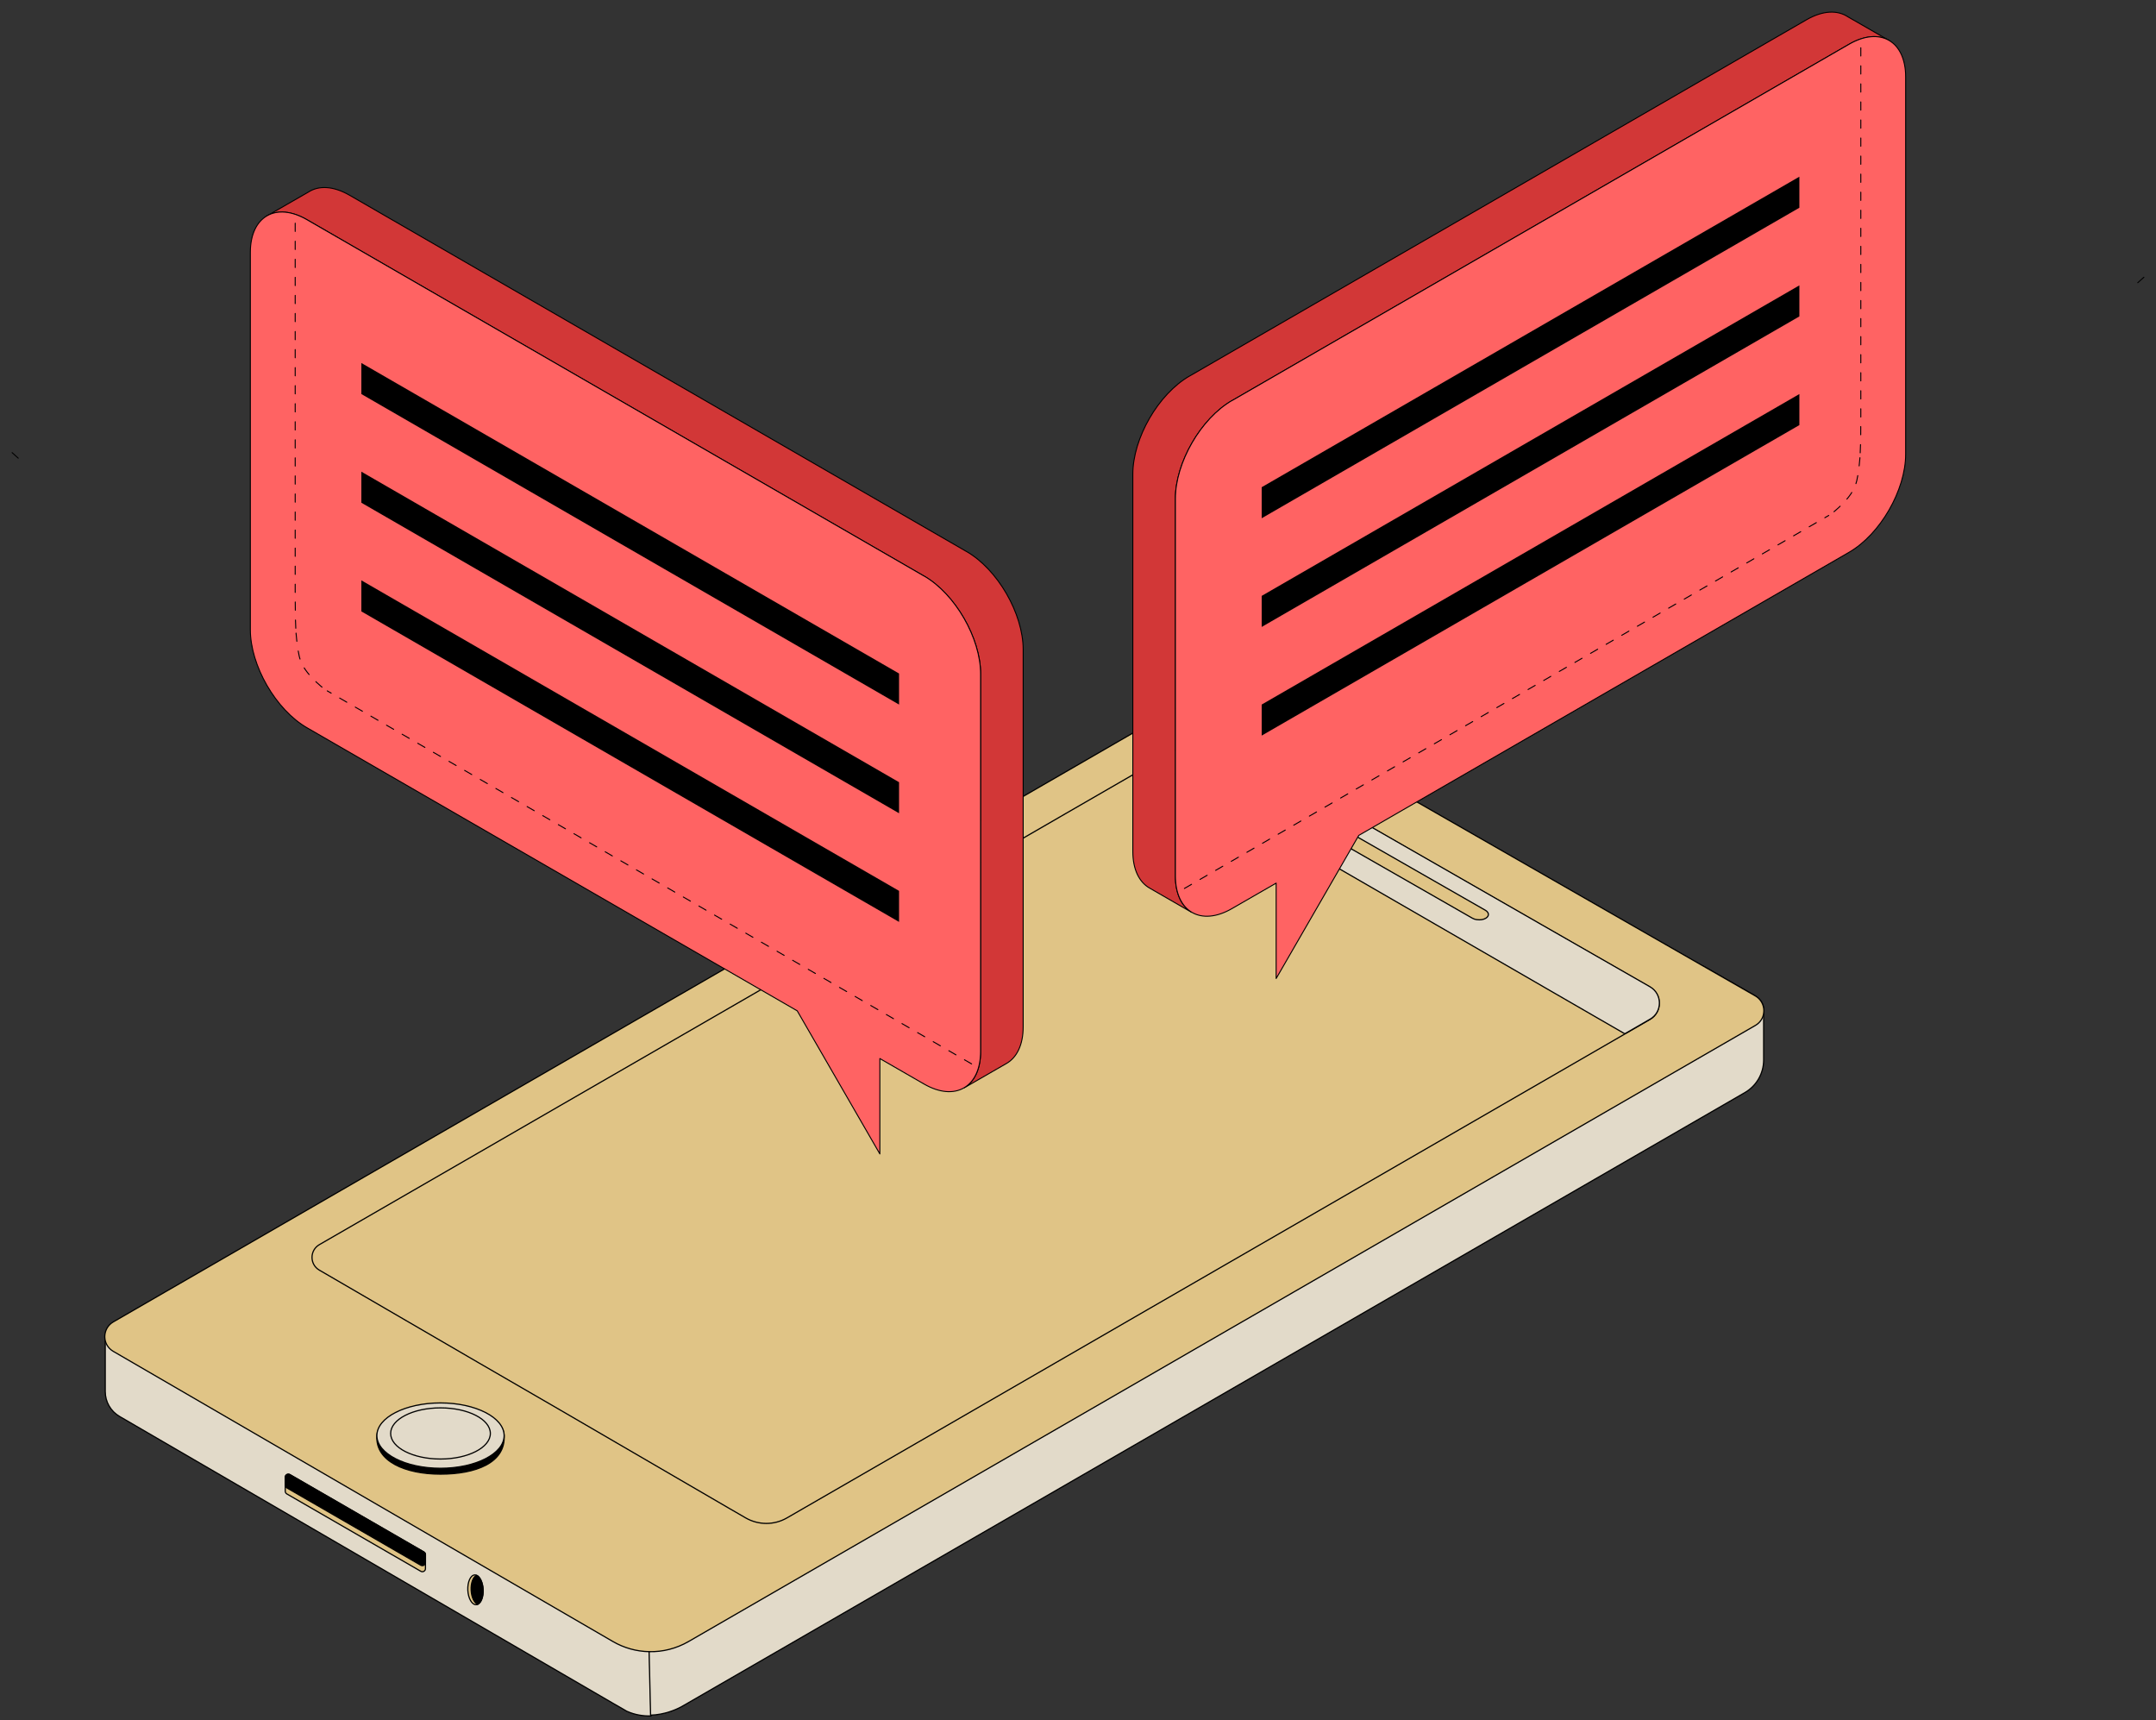 <?xml version="1.0" encoding="UTF-8"?> <svg xmlns="http://www.w3.org/2000/svg" width="178" height="142" viewBox="0 0 178 142" fill="none"><rect x="0" y="0" width="178" height="142" fill="#333333" stroke="none"/> <path d="M53.748 141.639C53.124 141.655 52.435 141.56 51.743 141.248L50.864 140.738C50.864 140.738 50.864 140.738 50.86 140.738L50.499 140.529L9.873 116.917C9.138 116.491 8.689 115.708 8.689 114.859V110.359C8.701 109.903 8.937 109.45 9.389 109.188L13.65 106.727L53.477 129.729L53.63 136.405L53.751 141.643L53.748 141.639Z" fill="#E2DAC9" stroke="black" stroke-width="0.098" stroke-miterlimit="10" stroke-linecap="round" stroke-linejoin="round"></path> <path d="M145.608 83.182V87.496C145.608 88.606 145.018 89.63 144.056 90.185L56.435 140.778L56.237 140.892C56.237 140.892 56.226 140.9 56.218 140.9C55.811 141.117 54.868 141.539 53.712 141.573L53.59 136.335L53.438 129.659L140.56 79.709L144.92 82.208C145.308 82.433 145.536 82.794 145.604 83.182H145.608Z" fill="#E2DAC9" stroke="black" stroke-width="0.098" stroke-miterlimit="10" stroke-linecap="round" stroke-linejoin="round"></path> <path d="M25.264 108.027L63.977 130.52L139.25 87.052L100.278 64.715L25.264 108.027Z" fill="white" stroke="black" stroke-width="0.098" stroke-miterlimit="10" stroke-linecap="round" stroke-linejoin="round"></path> <path d="M25.264 108.027L63.977 130.52L139.25 87.052L100.278 64.715L25.264 108.027Z" fill="white" stroke="black" stroke-width="0.098" stroke-miterlimit="10" stroke-linecap="round" stroke-linejoin="round"></path> <path d="M23.551 121.937V123.09C23.551 123.181 23.601 123.265 23.68 123.311L34.742 129.698C34.913 129.797 35.126 129.671 35.126 129.477V128.324C35.126 128.233 35.077 128.149 34.997 128.104L23.935 121.717C23.764 121.618 23.551 121.74 23.551 121.937Z" fill="#E0C486" stroke="black" stroke-width="0.098" stroke-miterlimit="10" stroke-linecap="round" stroke-linejoin="round"></path> <path d="M23.551 121.937V122.592C23.551 122.683 23.601 122.767 23.68 122.812L34.742 129.199C34.913 129.298 35.126 129.173 35.126 128.979V128.324C35.126 128.233 35.077 128.149 34.997 128.104L23.935 121.717C23.764 121.618 23.551 121.74 23.551 121.937Z" fill="black" stroke="black" stroke-width="0.098" stroke-miterlimit="10" stroke-linecap="round" stroke-linejoin="round"></path> <path d="M38.623 131.261C38.658 131.938 38.966 132.475 39.316 132.455C39.358 132.455 39.396 132.444 39.438 132.425C39.723 132.3 39.917 131.793 39.886 131.196C39.856 130.622 39.632 130.15 39.35 130.028C39.301 130.006 39.247 129.998 39.194 129.998C38.848 130.013 38.593 130.576 38.623 131.257V131.261Z" fill="#E0C486" stroke="black" stroke-width="0.098" stroke-miterlimit="10" stroke-linecap="round" stroke-linejoin="round"></path> <path d="M38.898 131.26C38.924 131.834 39.153 132.306 39.434 132.428C39.719 132.302 39.913 131.796 39.883 131.199C39.852 130.625 39.628 130.153 39.346 130.031C39.061 130.157 38.867 130.663 38.898 131.26Z" fill="black" stroke="black" stroke-width="0.098" stroke-miterlimit="10" stroke-linecap="round" stroke-linejoin="round"></path> <path d="M145.607 83.666C145.543 84.054 145.314 84.415 144.926 84.64L56.841 135.499C55.837 136.077 54.715 136.359 53.596 136.332C52.558 136.313 51.523 136.031 50.595 135.491L9.348 111.541C8.9 111.279 8.664 110.83 8.652 110.373V110.286C8.668 109.829 8.9 109.377 9.352 109.114L13.613 106.653L30.141 97.109L74.362 71.577L99.571 57.019C100.005 56.772 100.537 56.768 100.967 57.019L140.559 79.706L144.919 82.205C145.307 82.43 145.535 82.791 145.603 83.179C145.634 83.339 145.634 83.502 145.603 83.662L145.607 83.666Z" fill="#E0C486" stroke="black" stroke-width="0.098" stroke-miterlimit="10" stroke-linecap="round" stroke-linejoin="round"></path> <path d="M31.115 118.552C31.008 120.622 33.465 121.679 36.368 121.679C39.27 121.679 41.747 120.751 41.621 118.495C41.537 117.008 39.27 116.285 36.368 116.285C33.465 116.285 31.191 117.065 31.115 118.552Z" fill="black" stroke="black" stroke-width="0.098" stroke-miterlimit="10" stroke-linecap="round" stroke-linejoin="round"></path> <path d="M31.115 118.498C31.115 119.985 33.466 121.195 36.369 121.195C39.271 121.195 41.622 119.989 41.622 118.498C41.622 117.011 39.271 115.801 36.369 115.801C33.466 115.801 31.115 117.007 31.115 118.498Z" fill="#E2DAC9" stroke="black" stroke-width="0.098" stroke-miterlimit="10" stroke-linecap="round" stroke-linejoin="round"></path> <path d="M32.252 118.32C32.252 119.488 34.093 120.431 36.368 120.431C38.643 120.431 40.484 119.484 40.484 118.32C40.484 117.152 38.643 116.209 36.368 116.209C34.093 116.209 32.252 117.156 32.252 118.32Z" fill="#E2DAC9" stroke="black" stroke-width="0.098" stroke-miterlimit="10" stroke-linecap="round" stroke-linejoin="round"></path> <path d="M136.218 84.152L134.13 85.358L127.203 89.36L111.671 98.329L94.805 108.064L88.037 111.974L75.716 119.091L64.97 125.292C63.916 125.901 62.619 125.897 61.565 125.292L60.184 124.493L46.258 116.391L39.487 112.469L33.486 108.98L26.363 104.838C25.557 104.37 25.561 103.202 26.363 102.738L39.483 95.165L46.254 91.254L60.181 83.216L75.712 74.246L88.033 67.125L94.801 63.219L95.303 62.93L97.867 61.454C98.916 60.849 100.21 60.849 101.264 61.454L111.667 67.415L127.199 76.32L136.211 81.482C137.242 82.075 137.245 83.562 136.215 84.156L136.218 84.152Z" fill="#E0C486" stroke="black" stroke-width="0.098" stroke-miterlimit="10" stroke-linecap="round" stroke-linejoin="round"></path> <path d="M136.23 84.123L134.142 85.329L95.318 62.9L97.882 61.424C98.932 60.819 100.226 60.819 101.279 61.424L111.683 67.385L127.215 76.29L136.227 81.452C137.257 82.046 137.261 83.533 136.23 84.126V84.123Z" fill="#E2DAC9" stroke="black" stroke-width="0.098" stroke-miterlimit="10" stroke-linecap="round" stroke-linejoin="round"></path> <path d="M121.927 75.913C121.793 75.894 121.668 75.852 121.562 75.791L107.331 67.647C107.011 67.465 106.992 67.172 107.289 66.989C107.585 66.806 108.084 66.81 108.4 66.989L122.63 75.133C122.95 75.316 122.969 75.609 122.672 75.791C122.474 75.913 122.189 75.951 121.923 75.909L121.927 75.913Z" fill="#E0C486" stroke="black" stroke-width="0.098" stroke-miterlimit="10" stroke-linecap="round" stroke-linejoin="round"></path> <path d="M22.02 17.833C22.02 17.833 22.02 17.833 22.033 17.826H22.02V17.833Z" fill="#E0C486" stroke="black" stroke-width="0.081" stroke-miterlimit="10" stroke-linejoin="round"></path> <path d="M79.789 45.521L28.853 16.111C27.508 15.336 26.294 15.302 25.444 15.864L22.055 17.812C22.905 17.332 24.065 17.401 25.348 18.142L76.284 47.551C78.856 49.04 80.961 52.683 80.961 55.653V86.784C80.961 88.246 80.446 89.282 79.624 89.782L83.087 87.786C83.946 87.299 84.474 86.249 84.474 84.754V53.623C84.474 50.652 82.367 47.002 79.795 45.521H79.789Z" fill="#D23737" stroke="black" stroke-width="0.081" stroke-miterlimit="10" stroke-linejoin="round"></path> <path d="M76.283 47.544L25.346 18.135C22.774 16.646 20.668 17.867 20.668 20.838V51.969C20.668 54.94 22.774 58.589 25.346 60.071L65.82 83.437L72.641 95.25V87.374L76.283 89.474C78.855 90.962 80.96 89.741 80.96 86.771V55.639C80.96 52.669 78.855 49.019 76.283 47.538V47.544Z" fill="#FF6363" stroke="black" stroke-width="0.081" stroke-miterlimit="10" stroke-linejoin="round"></path> <path d="M1 37.362L1.602 37.904M80.215 87.816L27.019 57.028M24.376 49.689C24.371 50.61 24.397 51.477 24.434 52.209M24.371 48.902V17.859" stroke="black" stroke-width="0.081" stroke-miterlimit="10" stroke-linecap="round" stroke-linejoin="round" stroke-dasharray="0.68 0.81"></path> <path d="M24.441 52.26C24.441 52.26 24.546 53.407 24.597 53.615C24.744 54.22 24.635 55.166 26.864 56.948" stroke="black" stroke-width="0.081" stroke-miterlimit="10" stroke-linecap="round" stroke-linejoin="round" stroke-dasharray="0.68 0.81"></path> <path d="M155.98 3.353C155.98 3.353 155.98 3.353 155.967 3.346H155.98V3.353Z" fill="#E0C486" stroke="black" stroke-width="0.081" stroke-miterlimit="10" stroke-linejoin="round"></path> <path d="M98.211 31.04L149.147 1.631C150.492 0.855 151.706 0.821 152.557 1.384L155.945 3.332C155.095 2.852 153.935 2.92 152.653 3.661L101.716 33.071C99.144 34.559 97.039 38.202 97.039 41.173V72.304C97.039 73.765 97.554 74.801 98.376 75.302L94.913 73.305C94.054 72.819 93.526 71.769 93.526 70.273V39.142C93.526 36.172 95.633 32.522 98.205 31.04H98.211Z" fill="#D23737" stroke="black" stroke-width="0.081" stroke-miterlimit="10" stroke-linejoin="round"></path> <path d="M101.717 33.064L152.654 3.654C155.226 2.166 157.332 3.387 157.332 6.357V37.489C157.332 40.459 155.226 44.109 152.654 45.59L112.18 68.956L105.36 80.769V72.894L101.717 74.993C99.145 76.482 97.04 75.261 97.04 72.29V41.159C97.04 38.188 99.145 34.539 101.717 33.057V33.064Z" fill="#FF6363" stroke="black" stroke-width="0.081" stroke-miterlimit="10" stroke-linejoin="round"></path> <path d="M177 22.882L176.398 23.424M97.785 73.335L150.981 42.547M153.624 35.209C153.629 36.13 153.603 36.996 153.566 37.728M153.629 34.422V3.379" stroke="black" stroke-width="0.081" stroke-miterlimit="10" stroke-linecap="round" stroke-linejoin="round" stroke-dasharray="0.68 0.81"></path> <path d="M153.559 37.779C153.559 37.779 153.454 38.927 153.403 39.134C153.256 39.739 153.365 40.685 151.136 42.468" stroke="black" stroke-width="0.081" stroke-miterlimit="10" stroke-linecap="round" stroke-linejoin="round" stroke-dasharray="0.68 0.81"></path> <rect width="51.261" height="2.563" transform="matrix(0.866 0.5 -2.20305e-08 1 29.834 29.963)" fill="black"></rect> <rect width="51.261" height="2.563" transform="matrix(-0.866 0.5 2.20305e-08 1 148.557 14.584)" fill="black"></rect> <rect width="51.261" height="2.563" transform="matrix(0.866 0.5 -2.20305e-08 1 29.834 38.934)" fill="black"></rect> <rect width="51.261" height="2.563" transform="matrix(-0.866 0.5 2.20305e-08 1 148.557 23.555)" fill="black"></rect> <rect width="51.261" height="2.563" transform="matrix(0.866 0.5 -2.20305e-08 1 29.834 47.904)" fill="black"></rect> <rect width="51.261" height="2.563" transform="matrix(-0.866 0.5 2.20305e-08 1 148.557 32.525)" fill="black"></rect> </svg> 